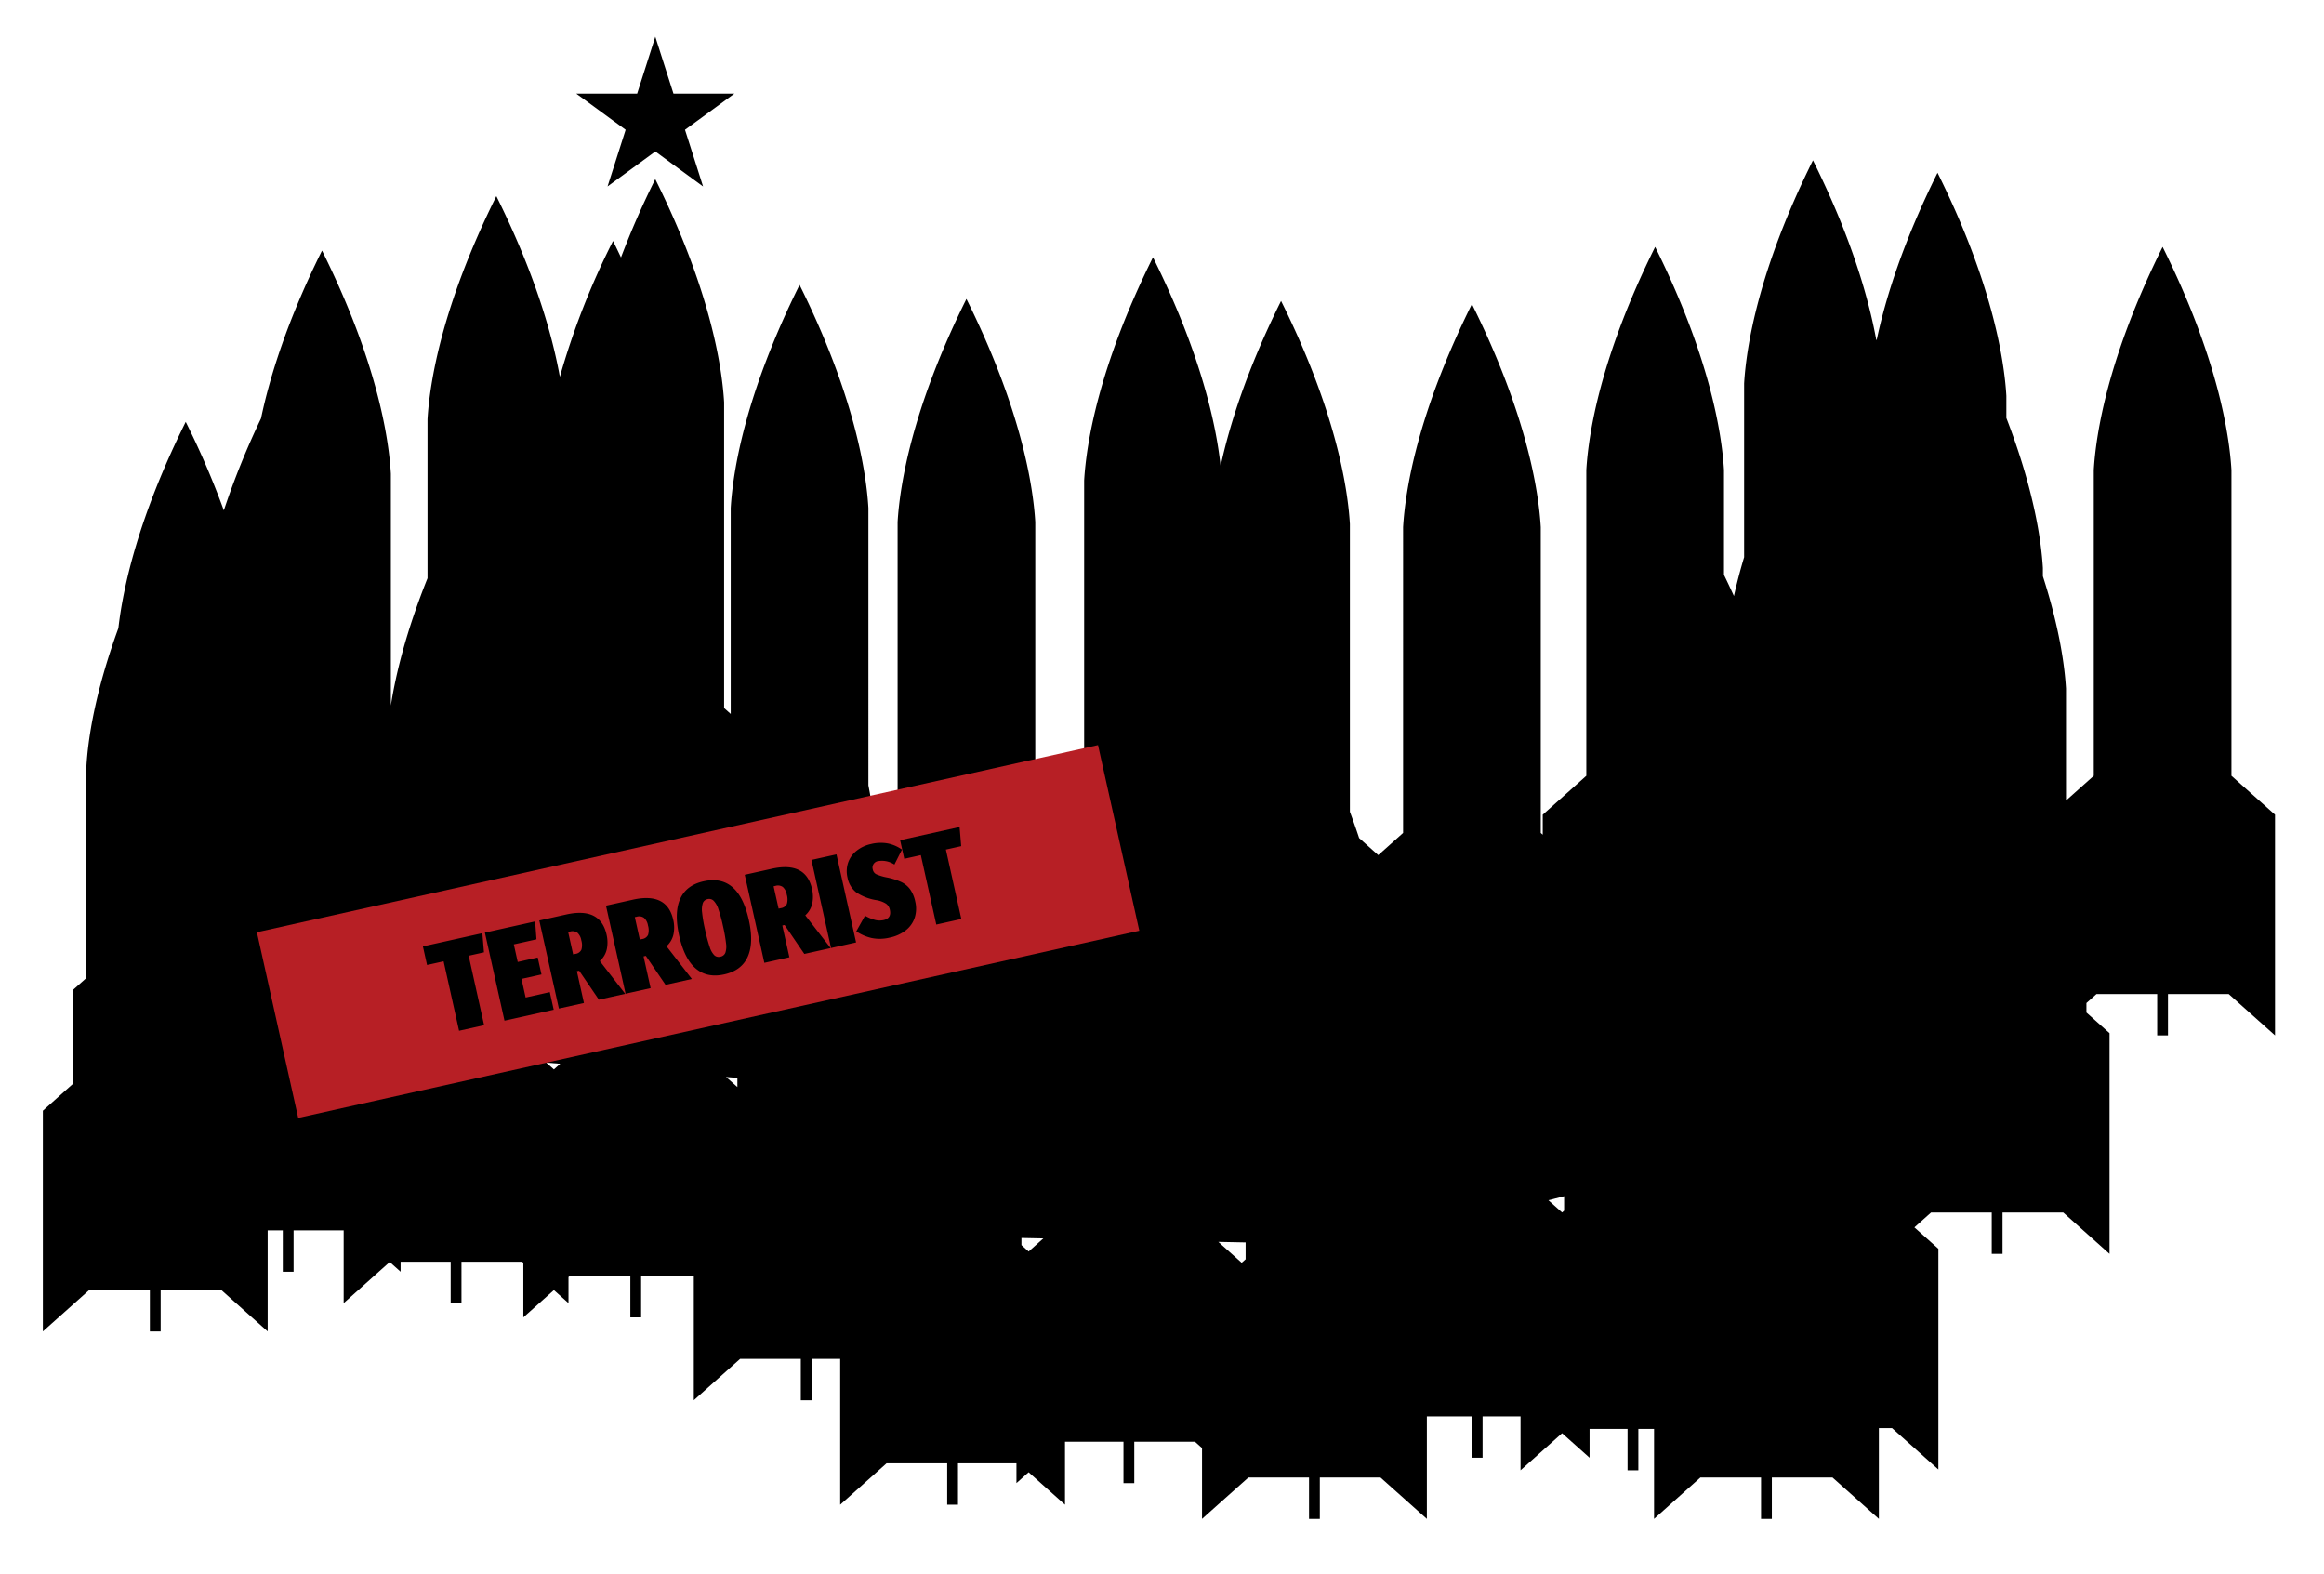 <svg xmlns="http://www.w3.org/2000/svg" width="759" height="514" viewBox="0 0 759 514">
  <defs>
    <style>
      .cls-1, .cls-2 {
        fill-rule: evenodd;
      }

      .cls-2 {
        fill: #b71f25;
      }
    </style>
  </defs>
  <path class="cls-1" d="M198.422,60.882l15.6-11.409,15.594,11.409-5.9-18.5,16.136-11.805h-19.9L214.017,12l-5.926,18.574h-19.9l16.136,11.805ZM728.771,253.335V153.484c-0.7-11.847-4.577-36.848-22.481-72.857-17.9,36.009-21.776,61.01-22.482,72.857v99.851l-9.072,8.1v-36.6c-0.437-7.338-2.1-19.735-7.547-36.657v-2.692c-0.537-9.017-2.928-25.674-11.924-48.985v-7.225c-0.705-11.848-4.577-36.848-22.482-72.857-11.275,22.678-16.959,40.944-19.817,54.353-0.054.116-.114,0.235-0.167,0.35-2.5-13.685-8.136-33.5-20.7-58.765-17.9,36.009-21.776,61.009-22.481,72.857v56.74c-1.39,4.619-2.46,8.822-3.326,12.69q-1.538-3.383-3.252-6.911V153.484c-0.706-11.847-4.577-36.848-22.482-72.857-17.9,36.009-21.776,61.01-22.481,72.857v99.851l-14.23,12.705v6.539L503.2,272V172.151c-0.7-11.847-4.577-36.847-22.481-72.857-17.905,36.01-21.776,61.01-22.481,72.857V272l-8.112,7.243-6.25-5.58c-0.9-2.736-1.906-5.6-3.01-8.568V171.126c-0.7-11.848-4.577-36.848-22.481-72.857-11.148,22.421-16.853,40.568-19.743,53.935-1.4-13.146-6.26-36.354-22.084-68.18-17.905,36.009-21.777,61.009-22.482,72.857v99.851l-14.23,12.7v2.436l-1.736-1.55V170.472c-0.705-11.848-4.577-36.848-22.481-72.857-17.9,36.009-21.776,61.009-22.481,72.857v99.851l-2.2,1.966-5.631-5.028c-0.348-3.08-.9-6.7-1.707-10.81V165.886c-0.7-11.847-4.577-36.847-22.481-72.856-17.9,36.009-21.776,61.009-22.482,72.857v67.256l-2.159-1.927V131.364c-0.7-11.848-4.577-36.848-22.481-72.857a277.988,277.988,0,0,0-11.2,25.556c-0.837-1.77-1.685-3.549-2.594-5.376a248.391,248.391,0,0,0-17.369,44.356c-2.478-13.692-8.11-33.587-20.742-58.993-17.9,36.01-21.776,61.01-22.481,72.857v51.915c-7.044,17.558-10.408,31.541-11.971,41.562v-75.7c-0.7-11.847-4.577-36.848-22.482-72.857-11.4,22.925-17.1,41.367-19.924,54.814a257.763,257.763,0,0,0-12.146,30.027A272.385,272.385,0,0,0,60.66,137.76c-15.507,31.189-20.481,54.1-21.995,67.379-7.767,21.228-9.933,36.519-10.438,45.014v69.2l-4.278,3.82v30.649L14,362.709v72.073L29.1,421.3v-0.028H48.946v13.514h3.525V421.268H72.316V421.3l15.1,13.486v-33h4.939V415.3h3.525V401.781H112.24v23.76l15.034-13.423,3.558,3.177v-3.268h16.357v13.514h3.525V412.027h19.845v0.029l0.359,0.32V430.2l9.982-8.912,4.763,4.252v-8.5l0.358-.321v-0.029h19.845V430.2h3.525V416.687h17.2v40.566l15.1-13.485v-0.029h19.845v13.514h3.525V443.739H274.4V491.37l15.1-13.485v-0.029h19.845V491.37h3.525V477.856h19.094v6.457l3.975-3.549,11.879,10.606V470.8H366.92v13.513h3.525V470.8h19.846v0.028l2.284,2.04V496l15.1-13.485v-0.029h19.845V496h3.525V482.483h19.846v0.029L466,496V462.519h14.672v13.514h3.525V462.519H496.6v17.608l13.564-12.11,8.978,8.016v-9.419h12.406v13.513h3.525V466.614H540.2V496l15.1-13.485v-0.028h19.844V496h3.526V482.484h19.845v0.028L613.625,496V466.353h4.334v0.029l15.1,13.485V407.794l-7.828-6.989,5.412-4.831v-0.029h19.845v13.514h3.525V395.945h19.845v0.029l15.1,13.485V337.386l-7.547-6.738v-3.107l3.263-2.914V324.6h19.845v13.513h3.525V324.6H727.9v0.028L743,338.112V266.04ZM180.9,349.216L178.413,347l4.565,0.365Zm59.925,5.775-3.7-3.3,3.7,0.3v3.008Zm95.122,53.7-2.351-2.1v-2.329l7.151,0.143Zm70.858,2.528-1.411,1.259v-0.237l-7.5-6.7,8.911,0.177v5.5ZM510.831,395.35l-0.666.594-4.473-3.993,5.139-1.319v4.718Z"/>
  <path id="Rectangle_3_copy" data-name="Rectangle 3 copy" class="cls-2" d="M83.9,304.429l274.7-61.117,13.488,60.624-274.7,61.117Z"/>
  <path id="TERRORIST" class="cls-1" d="M138.117,309.046l1.351,6.074,5.413-1.2,5.047,22.684,8.181-1.82L153.062,312.1l5-1.113-0.525-6.257Zm20.246-4.5,6.4,28.758,16.074-3.576-1.278-5.744-7.892,1.756-1.352-6.074,6.529-1.452-1.232-5.537-6.528,1.453-1.278-5.744,7.4-1.645-0.433-5.845Zm37.222,21.9,8.594-1.912L195.9,313.839a7.341,7.341,0,0,0,2.29-3.935,11.04,11.04,0,0,0-.083-4.665q-2.024-9.09-13.179-6.608l-8.8,1.958,6.4,28.758,8.181-1.82L188.4,317.156l0.744-.166Zm-10.033-22.1,0.62-.138a2.749,2.749,0,0,1,2.378.36,4.243,4.243,0,0,1,1.3,2.508,5.356,5.356,0,0,1,.028,3.051,2.494,2.494,0,0,1-1.951,1.367l-0.744.165ZM217.36,321.6l8.594-1.912-8.276-10.691a7.337,7.337,0,0,0,2.29-3.935,11.041,11.041,0,0,0-.084-4.665q-2.022-9.089-13.178-6.608l-8.8,1.958,6.4,28.758,8.181-1.82-2.307-10.371,0.744-.165ZM207.327,299.5l0.62-.138a2.753,2.753,0,0,1,2.378.36,4.246,4.246,0,0,1,1.3,2.509,5.365,5.365,0,0,1,.028,3.051,2.5,2.5,0,0,1-1.951,1.366l-0.744.166Zm22.457-11.718q-5.619,1.251-7.636,5.732t-0.353,11.96q1.692,7.6,5.414,10.786t9.341,1.933q5.619-1.249,7.652-5.757t0.36-12.027q-3.374-15.163-14.778-12.627h0Zm1.3,5.826a2.1,2.1,0,0,1,1.954.5,6.766,6.766,0,0,1,1.553,2.69,45.483,45.483,0,0,1,1.505,5.5,51.206,51.206,0,0,1,1.03,5.8,6.606,6.606,0,0,1-.234,3.044,2.14,2.14,0,0,1-1.625,1.272,2.1,2.1,0,0,1-1.97-.472,6.65,6.65,0,0,1-1.506-2.679,50.85,50.85,0,0,1-1.521-5.667,45.166,45.166,0,0,1-.973-5.638,6.928,6.928,0,0,1,.25-3.069,2.046,2.046,0,0,1,1.537-1.275h0Zm31.606,17.9,8.594-1.912L263,298.91a7.34,7.34,0,0,0,2.29-3.936,11.035,11.035,0,0,0-.083-4.664q-2.024-9.09-13.179-6.608l-8.8,1.958,6.4,28.758,8.181-1.82L255.5,302.227l0.744-.166Zm-10.033-22.095,0.62-.138a2.749,2.749,0,0,1,2.378.36,4.243,4.243,0,0,1,1.3,2.508,5.356,5.356,0,0,1,.028,3.051,2.494,2.494,0,0,1-1.951,1.367l-0.744.165Zm12.353-8.6,6.4,28.758,8.181-1.82L273.187,279Zm19.525-5.211a11.507,11.507,0,0,0-4.74,2.182,8.489,8.489,0,0,0-2.786,3.85,8.837,8.837,0,0,0-.217,4.97,8.03,8.03,0,0,0,2.793,4.756,16.208,16.208,0,0,0,6.69,2.588,8.553,8.553,0,0,1,3.072,1.138,3.16,3.16,0,0,1,1.263,1.974q0.626,2.809-2.019,3.4a6.051,6.051,0,0,1-2.854-.059,13.871,13.871,0,0,1-3.23-1.363l-2.854,5.1a15.113,15.113,0,0,0,4.924,2.156,13.4,13.4,0,0,0,6.022-.125,12.533,12.533,0,0,0,5.274-2.41,8.675,8.675,0,0,0,2.876-4.13,9.772,9.772,0,0,0,.166-5.2,10.607,10.607,0,0,0-1.677-4.028,7.731,7.731,0,0,0-2.845-2.359,20.676,20.676,0,0,0-4.557-1.48,16.517,16.517,0,0,1-3.618-1.059,2.165,2.165,0,0,1-1.162-1.52,2.143,2.143,0,0,1,1.85-2.8,7.389,7.389,0,0,1,5.2,1.142l2.469-4.886a12.077,12.077,0,0,0-4.656-2.021,13.168,13.168,0,0,0-5.381.178h0Zm9.439-1.233,1.352,6.074,5.412-1.2,5.047,22.684,8.181-1.821-5.046-22.684,5-1.112-0.525-6.258Z"/>
</svg>
